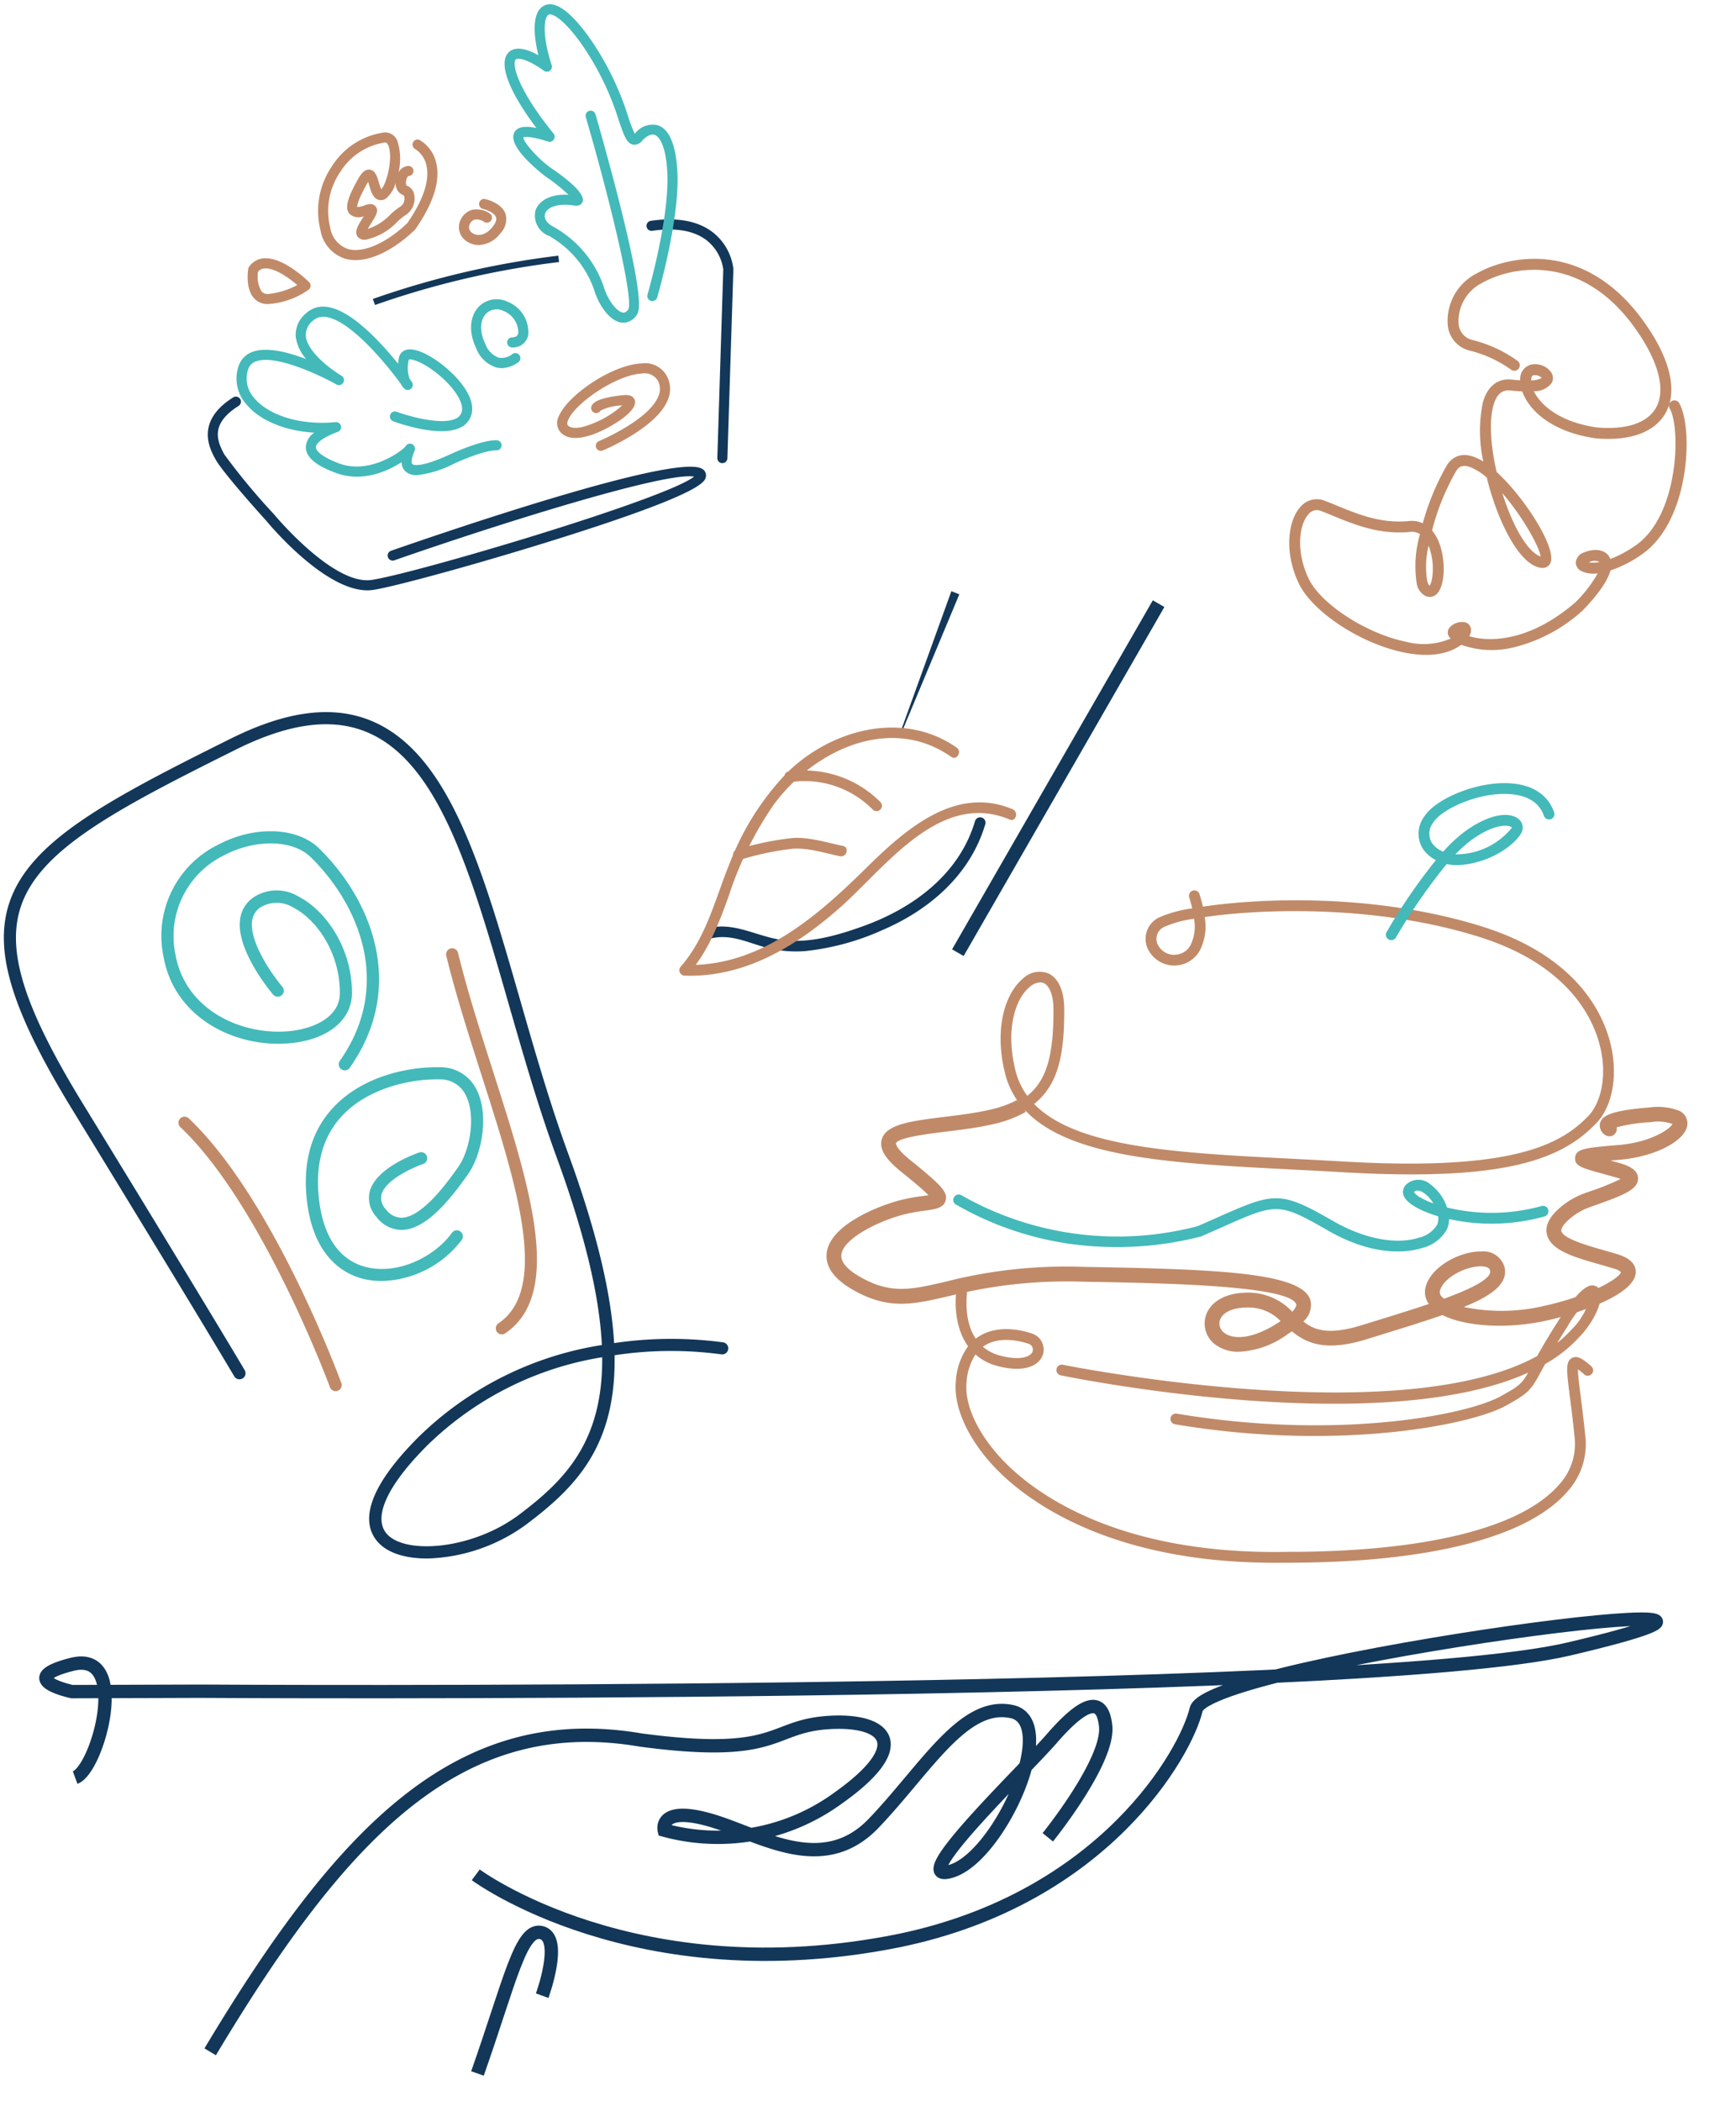 <svg xmlns="http://www.w3.org/2000/svg" width="215.917" height="261.204" viewBox="0 0 215.917 261.204">
  <g id="Grupo_554" data-name="Grupo 554" transform="translate(-8188.351 -16297.071)">
    <path id="Trazado_162" data-name="Trazado 162" d="M0,48.613C15.12,20.1,28.867,4.45,51.468,7.107,68.775,8.492,67.328,4.656,74.42,3.74s11.171,1.988,1.918,9.291a25.374,25.374,0,0,1-21.384,5.108s-.876-2.978,5.393-1.606,14.46,6.5,20.59-.625S91.288.189,97.346,1.157,96.785,19.2,90.9,21.357,99.068,8.632,102.48,4.265s5.969-5.992,6.622-1.936c.7,4.334-6.461,14.2-6.461,14.2" transform="translate(8217.036 16503.584) rotate(3)" fill="none" stroke="#123759" stroke-miterlimit="10" stroke-width="1.66"/>
    <path id="Trazado_163" data-name="Trazado 163" d="M7.531,7.85S9.743.678,7.1.042,3.512,5.985,0,17.929" transform="translate(8248.675 16536.918) rotate(3)" fill="none" stroke="#123759" stroke-miterlimit="10" stroke-width="1.66"/>
    <path id="Trazado_164" data-name="Trazado 164" d="M54.677,39.354s20.607,13.733,53.037,5.4c25.216-6.627,34.386-25.2,35.364-30.614C144.155,8.186,228.9-7.439,189,4.2,162.986,11.78,19.21,18.356,19.21,18.356L3.334,19.24s-7.375-1.155-.189-3.383S7.09,28.691,4.285,29.891" transform="translate(8194.981 16487.967) rotate(3)" fill="none" stroke="#123759" stroke-miterlimit="10" stroke-width="1.66"/>
    <g id="Grupo_524" data-name="Grupo 524" transform="matrix(0.998, 0.07, -0.07, 0.998, 8292.645, 16427.037)">
      <path id="Trazado_170" data-name="Trazado 170" d="M0,0" transform="translate(0)" stroke="#3f3f3f" stroke-miterlimit="10" stroke-width="0.601"/>
    </g>
    <path id="Trazado_166" data-name="Trazado 166" d="M3.219.026C1.528.152.346.836.06,1.854a1.665,1.665,0,0,0,.7,1.819c1.154.83,3.616.875,7.067-1.481q.227-.155.423-.3A5.953,5.953,0,0,0,3.869,0Q3.559,0,3.219.026Z" transform="matrix(1, 0.017, -0.017, 1, 8339.783, 16459.299)" fill="none"/>
    <path id="Trazado_168" data-name="Trazado 168" d="M6.7.706C6.587.242,6.134,0,5.354,0H5.334C3.374,0,.5,1.534.037,3.273A1.01,1.01,0,0,0,.369,4.313a2.72,2.72,0,0,0,.388.322C4.488,3.21,7,1.878,6.7.706Z" transform="matrix(1, 0.017, -0.017, 1, 8367.216, 16454.168)" fill="none"/>
    <path id="Trazado_169" data-name="Trazado 169" d="M106.265,27.812c-.084-.889-.932-1.881-4.5-1.539-4.645.441-5.709,1.081-5.877,1.908a1.131,1.131,0,0,0,.632,1.181.665.665,0,0,0,.9-.276.676.676,0,0,0-.017-.666,16.242,16.242,0,0,1,4.486-.813c2.43-.231,3.031.236,3.04.332.055.575-2.44,2.638-7.065,3.079-4.428.422-4.924.659-4.984,1.413-.065.827.72,1.029,3.322,1.7.48.123,1,.258,1.552.406a4.141,4.141,0,0,1,1.062.4,20.228,20.228,0,0,1-4.183,1.876l-.566.212a9.562,9.562,0,0,0-3.123,1.891C89.754,40,89.289,41,89.523,41.951c.453,1.846,3.354,2.62,6.426,3.44.618.165,1.226.327,1.79.494.86.255,1.081.531,1.079.642-.026.955-3.879,3.249-9.856,4.673a22.215,22.215,0,0,1-10.641.072c3.946-1.616,6-3.108,5.515-5.025a2.451,2.451,0,0,0-2.642-1.718h-.027c-2.484,0-5.969,1.9-6.595,4.272a2.316,2.316,0,0,0,.589,2.232c-2.2.795-4.716,1.617-7.276,2.454l-1.347.44c-4.368,1.432-6.189.692-7.728-.539a2.662,2.662,0,0,0,.976-2.6C58.779,47.528,48,47.284,31.671,47.284A60.58,60.58,0,0,0,14.646,49.41c-4.229,1.059-6.781,1.7-10.629-.353-1.886-1.006-2.783-2.044-2.665-3.083.257-2.251,4.894-4.516,7.947-5.338a22.958,22.958,0,0,1,2.507-.5c1.322-.205,2.2-.342,2.4-1.127.227-.88-.542-1.7-4.329-4.638-2.044-1.584-1.994-2.242-1.963-2.357.235-.885,3.656-1.366,6.405-1.754,1.893-.267,3.851-.541,5.645-.98a14.875,14.875,0,0,0,4.144-1.61c5.642,5.881,18.582,6.32,33.155,6.817,2.1.071,4.242.144,6.406.234,20.322.842,27.3-2.054,31.532-6.657C97.21,25.882,97.808,21.928,96.722,18,95.677,14.213,92.2,7.352,80.665,3.926,67.7.076,53.523.73,45.8,2.016q-.18-.746-.45-1.558a.671.671,0,0,0-1.273.424c.164.49.3.947.4,1.371a15.182,15.182,0,0,0-4.186,1.237,2.952,2.952,0,0,0-1.268,3.842,3.641,3.641,0,0,0,6.457.2,6.527,6.527,0,0,0,.568-4.226c7.477-1.214,21.612-1.848,34.233,1.9C91.2,8.454,94.459,14.837,95.43,18.355c1.1,3.974.179,7.288-1.219,8.809-3.441,3.745-9.517,7.089-30.489,6.224-2.167-.09-4.311-.163-6.416-.235-14.148-.481-26.709-.909-32.075-6.263,3.029-2.473,3.662-6.357,3.546-11.827-.065-3.072-1.3-4.082-2.026-4.411a2.958,2.958,0,0,0-3.157.667C21.5,13.086,20.05,17.4,21.526,23.041a10.391,10.391,0,0,0,1.715,3.612,14.156,14.156,0,0,1-3.6,1.329c-1.73.422-3.653.692-5.513.955-3.94.554-7.051.993-7.515,2.737-.285,1.073.467,2.233,2.438,3.76A32.792,32.792,0,0,1,12.77,38.6c-.291.077-.767.151-1.171.214a24.037,24.037,0,0,0-2.649.527C6.6,39.974.413,42.372.02,45.823c-.187,1.64.946,3.126,3.366,4.417,4.3,2.295,7.2,1.569,11.586.471a60.011,60.011,0,0,1,16.693-2.086c10.373,0,26.049,0,26.84,2.56.042.136.064.549-.715,1.319a7.434,7.434,0,0,0-6.176-2.338c-2.279.171-3.906,1.218-4.351,2.8a3.016,3.016,0,0,0,1.214,3.272A4.568,4.568,0,0,0,51.157,57a10.7,10.7,0,0,0,5.924-2.226c.226-.154.463-.322.7-.5,1.726,1.432,4,2.617,9.175.923L68.3,54.76c3.137-1.025,5.891-1.926,8.176-2.773,2.752,1.39,8,1.659,12.794.517,4.339-1.033,10.819-3.467,10.886-5.94.017-.615-.323-1.456-2.038-1.964-.576-.171-1.2-.335-1.825-.5-2.2-.586-5.207-1.389-5.471-2.465-.1-.414.263-1.028,1.028-1.73a8.208,8.208,0,0,1,2.688-1.624l.564-.211c3.417-1.277,5.2-2,5.139-3.221-.044-.923-1.167-1.342-2.14-1.6-.554-.15-1.081-.285-1.565-.41-.286-.074-.581-.15-.865-.225.567-.074,1.321-.159,2.32-.254C102.508,31.922,106.45,29.758,106.265,27.812ZM44.34,6.832a2.214,2.214,0,0,1-1.286,1.1c-.017,0-.035.008-.052.013a2.259,2.259,0,0,1-2.753-1.165A1.631,1.631,0,0,1,41,4.629a13.484,13.484,0,0,1,3.725-1.085A5.218,5.218,0,0,1,44.34,6.832ZM22.823,22.7c-1.328-5.08-.136-8.863,1.635-10.36a2.083,2.083,0,0,1,1.289-.565,1.1,1.1,0,0,1,.452.094c.739.334,1.2,1.537,1.237,3.218.12,5.645-.667,8.854-3.072,10.806A9.006,9.006,0,0,1,22.823,22.7Zm33.5,30.969c-3.451,2.356-5.913,2.31-7.067,1.481a1.665,1.665,0,0,1-.7-1.819c.287-1.018,1.468-1.7,3.16-1.828q.34-.026.649-.026a5.953,5.953,0,0,1,4.386,1.894Q56.552,53.516,56.325,53.671ZM76.2,50.181a1.01,1.01,0,0,1-.332-1.039c.459-1.739,3.337-3.273,5.3-3.273h.021c.779,0,1.233.242,1.35.706.295,1.173-2.216,2.5-5.948,3.929A2.719,2.719,0,0,1,76.2,50.181Z" transform="matrix(1, 0.017, -0.017, 1, 8292.195, 16406.982)" fill="#c08a68"/>
    <path id="Trazado_171" data-name="Trazado 171" d="M2.988.025C1.405.142.306.758.049,1.672a1.425,1.425,0,0,0,.611,1.55c1.085.78,3.436.8,6.782-1.484h0l.163-.113A5.507,5.507,0,0,0,3.619,0C3.419,0,3.209.008,2.988.025Z" transform="matrix(1, 0.017, -0.017, 1, 8340.026, 16459.564)" fill="none"/>
    <path id="Trazado_172" data-name="Trazado 172" d="M6.214.517C6.128.177,5.755,0,5.1,0,3.215,0,.459,1.453.029,3.088a.765.765,0,0,0,.27.8A2.124,2.124,0,0,0,.545,4.1C4.521,2.576,6.428,1.369,6.214.517Z" transform="matrix(1, 0.017, -0.017, 1, 8367.459, 16454.432)" fill="none"/>
    <path id="Trazado_173" data-name="Trazado 173" d="M106.762,1.833A1.729,1.729,0,0,0,105.677.4a7.439,7.439,0,0,0-3.687-.331c-4.813.458-5.9,1.145-6.1,2.107a1.375,1.375,0,0,0,.757,1.449.9.9,0,0,0,.691.073.922.922,0,0,0,.635-1.092,19.382,19.382,0,0,1,4.188-.706,5.294,5.294,0,0,1,2.748.173c-.232.541-2.5,2.331-6.822,2.743-4.4.419-5.13.648-5.208,1.641-.081,1.034.823,1.268,3.509,1.959.479.123,1,.257,1.548.4a6.485,6.485,0,0,1,.639.2,30.979,30.979,0,0,1-3.782,1.6l-.566.212a9.784,9.784,0,0,0-3.2,1.941c-1.264,1.159-1.754,2.232-1.5,3.28.488,1.99,3.457,2.782,6.624,3.627.608.162,1.206.322,1.763.487a1.941,1.941,0,0,1,.9.432c-.133.688-3.436,2.92-9.662,4.4a23.137,23.137,0,0,1-9.808.259c3.01-1.288,5.541-2.808,4.981-5.031a2.7,2.7,0,0,0-2.91-1.906c-2.618,0-6.174,1.947-6.836,4.457a2.507,2.507,0,0,0,.415,2.179c-2.133.763-4.573,1.56-6.938,2.333l-1.347.441c-4.261,1.4-5.986.652-7.284-.331a2.709,2.709,0,0,0,.845-2.642c-1.058-3.431-11.4-3.681-28.3-3.681h-.053A60.348,60.348,0,0,0,14.884,23.2l-.053.013c-4.169,1.043-6.686,1.674-10.448-.332-1.788-.954-2.641-1.908-2.535-2.835.233-2.043,4.659-4.29,7.764-5.126a22.774,22.774,0,0,1,2.481-.49c1.368-.213,2.356-.366,2.6-1.311.263-1.022-.479-1.845-4.417-4.9C8.326,6.712,8.4,6.13,8.4,6.127c.193-.725,3.951-1.255,6.2-1.572,1.9-.267,3.861-.543,5.668-.984a15.026,15.026,0,0,0,4.214-1.638l-.255-.426-.036.019L23.49.7,23.367.482a13.957,13.957,0,0,1-3.534,1.3c-1.716.418-3.631.687-5.489.949C10.313,3.3,7.13,3.751,6.623,5.655c-.314,1.183.465,2.424,2.542,4.033.814.631,2.583,2,3.38,2.805-.228.042-.488.083-.735.121a24.208,24.208,0,0,0-2.675.532c-2.4.645-8.7,3.1-9.113,6.693-.2,1.751.976,3.321,3.5,4.665,4.386,2.338,7.321,1.6,11.763.493a59.665,59.665,0,0,1,16.632-2.079c9.674,0,25.865,0,26.6,2.386,0,.012.079.284-.49.9a7.516,7.516,0,0,0-6.182-2.242c-2.387.179-4.1,1.294-4.572,2.984a3.263,3.263,0,0,0,1.308,3.541,4.8,4.8,0,0,0,2.827.81,11.1,11.1,0,0,0,6.064-2.27c.18-.122.365-.252.551-.39,1.8,1.445,4.21,2.5,9.26.844l1.346-.441c3.114-1.018,5.81-1.9,8.085-2.739,2.893,1.407,8.157,1.611,12.866.488,3.8-.9,11-3.359,11.078-6.176.019-.7-.349-1.655-2.217-2.209-.567-.168-1.177-.331-1.832-.506-1.895-.5-5.064-1.351-5.293-2.283-.029-.118-.045-.57.955-1.488a7.959,7.959,0,0,1,2.607-1.574l.564-.21c3.528-1.318,5.367-2.071,5.3-3.466-.051-1.084-1.269-1.548-2.323-1.832-.4-.108-.782-.208-1.145-.3q.466-.05.993-.1C102.993,6.194,106.962,3.946,106.762,1.833ZM56.434,27.511h0c-3.346,2.284-5.7,2.264-6.782,1.484a1.425,1.425,0,0,1-.611-1.55c.257-.913,1.355-1.529,2.939-1.647.221-.017.431-.025.631-.025A5.506,5.506,0,0,1,56.6,27.4Zm20.194-3.459a.765.765,0,0,1-.27-.8c.431-1.635,3.186-3.088,5.076-3.088.651,0,1.023.177,1.11.517.214.852-1.693,2.059-5.67,3.588A2.119,2.119,0,0,1,76.628,24.052Z" transform="matrix(1, 0.017, -0.017, 1, 8291.494, 16432.938)" fill="#c08a68"/>
    <path id="Trazado_174" data-name="Trazado 174" d="M30.465,19.31a105.1,105.1,0,0,1-15.637-1.175.67.67,0,1,1,.2-1.326c19.73,2.978,35.93-.377,40.219-2.834,2.215-1.269,2.624-1.594,3.385-3C40.417,19.58,2.376,12.645.548,12.3a.671.671,0,1,1,.246-1.318c.457.086,41.923,7.649,58.928-2.091C60.3,7.8,61.106,6.36,62.3,4.43,65.112-.132,66.172-.029,66.567.008a1.011,1.011,0,0,1,.854.678c.443,1.178-.72,3.861-2.488,5.741a17.219,17.219,0,0,1-4.209,3.441c-.162.31-.306.588-.436.838-1.252,2.424-1.522,2.8-4.375,4.432C52.707,16.975,43.122,19.31,30.465,19.31ZM66.157,1.56a14.956,14.956,0,0,0-2.719,3.574c-.473.767-.884,1.456-1.244,2.076a14.247,14.247,0,0,0,1.745-1.682A8.594,8.594,0,0,0,66.157,1.56Z" transform="matrix(1, 0.017, -0.017, 1, 8319.969, 16455.734)" fill="#c08a68"/>
    <path id="Trazado_175" data-name="Trazado 175" d="M19.832,9A39.465,39.465,0,0,1,.309,4.036a.67.67,0,0,1,.722-1.13A39.253,39.253,0,0,0,30.439,6.229c.928-.422,1.76-.809,2.514-1.159,7.013-3.258,7.7-3.418,14.35.253,3.862,2.133,7.865,2.83,10.708,1.863a3.574,3.574,0,0,0,2.208-1.648,1.935,1.935,0,0,0,.1-1.047c-2.161-.6-3.711-1.442-4.2-2.249A1.272,1.272,0,0,1,56.29.607a2.237,2.237,0,0,1,3-.063,5.889,5.889,0,0,1,2.121,2.841A23.407,23.407,0,0,0,73.174,3a.671.671,0,0,1,.4,1.28,24.539,24.539,0,0,1-11.889.536,3.028,3.028,0,0,1-.238,1.257,4.8,4.8,0,0,1-3.005,2.381C56.908,8.977,52.689,9.83,46.654,6.5c-6.21-3.431-6.471-3.31-13.136-.211-.77.359-1.622.753-2.574,1.187a.675.675,0,0,1-.1.036A41.491,41.491,0,0,1,19.832,9ZM57.259,1.534a2.188,2.188,0,0,0,.84.675,9.643,9.643,0,0,0,1.606.7,4.266,4.266,0,0,0-1.161-1.25C57.995,1.283,57.562,1.243,57.259,1.534Z" transform="matrix(1, 0.017, -0.017, 1, 8306.977, 16442.746)" fill="#43b9ba"/>
    <path id="Trazado_176" data-name="Trazado 176" d="M38.842,34.436c-20.489,0-30.4-7.913-33.788-11.435C1.78,19.6-.04,15.725.185,12.633A8.3,8.3,0,0,1,1.638,8.168C-.117,5.823-.183,2.493.171.55A.67.67,0,0,1,1.49.79C1.453,1,.821,4.7,2.572,7.205q.171-.137.354-.258c2.483-1.664,5.693-.8,6.618-.5a2.1,2.1,0,0,1,1.422,2.583c-.387,1.3-2.167,2.463-5.907,1.458A6.538,6.538,0,0,1,2.573,9.171a7.287,7.287,0,0,0-1.051,3.56c-.2,2.719,1.484,6.21,4.5,9.34,3.421,3.553,13.738,11.742,35.642,10.975,17.115-.274,29.078-3.425,33.7-8.872a7.48,7.48,0,0,0,1.861-6.144c-.224-1.924-.457-3.52-.644-4.8-.483-3.316-.646-4.433.179-4.888.7-.388,1.511.223,2.415,1a.67.67,0,1,1-.873,1.017,9.3,9.3,0,0,0-.786-.619c.006.651.195,1.945.392,3.3.188,1.292.422,2.9.647,4.82a8.758,8.758,0,0,1-2.168,7.188c-4.871,5.746-17.19,9.065-34.685,9.345C40.724,34.42,39.77,34.436,38.842,34.436ZM3.481,8.2a5.322,5.322,0,0,0,1.937,1c2.6.7,4.037.2,4.263-.551a.764.764,0,0,0-.556-.926C8.57,7.542,5.7,6.7,3.672,8.061,3.607,8.1,3.543,8.149,3.481,8.2Z" transform="matrix(1, 0.017, -0.017, 1, 8307.257, 16456.229)" fill="#c08a68"/>
    <path id="Trazado_177" data-name="Trazado 177" d="M.67,19.753a.67.67,0,0,1-.587-.993A71.387,71.387,0,0,1,6.06,9.714,4.229,4.229,0,0,1,4.319,8.181a3.581,3.581,0,0,1,.24-3.91C5.992,2,11.409-.388,15.69.053c2.507.262,4.226,1.461,4.971,3.469a.67.67,0,0,1-1.257.467c-.563-1.52-1.859-2.395-3.853-2.6-3.929-.411-8.777,1.885-9.858,3.6a2.258,2.258,0,0,0-.229,2.5A3.038,3.038,0,0,0,6.952,8.648a19.45,19.45,0,0,1,2.4-2.357c3.274-2.562,5.842-2.762,6.937-1.827A1.35,1.35,0,0,1,16.6,6.2c-.822,1.482-3.707,3.727-7.544,4.075a5.67,5.67,0,0,1-1.639-.1,70.691,70.691,0,0,0-6.154,9.226A.67.67,0,0,1,.67,19.753Zm7.809-10.8c.151,0,.3,0,.454-.015a8.9,8.9,0,0,0,6.491-3.39.144.144,0,0,0,.02-.049.737.737,0,0,0-.352-.158c-.882-.2-2.634.215-4.911,2A16.072,16.072,0,0,0,8.478,8.956Z" transform="matrix(1, 0.017, -0.017, 1, 8361.046, 16394.174)" fill="#43b9ba"/>
    <g id="Grupo_531" data-name="Grupo 531" transform="translate(8188.351 16386.297) rotate(-1)">
      <path id="Trazado_178" data-name="Trazado 178" d="M51.512,105.42c-2.761,0-5.106-.711-6.352-2.2-1.649-1.969-2.052-5.818,5.382-12.97A41.815,41.815,0,0,1,73.486,79.269c-.186-5.84-1.733-13.368-5.193-23.362-2.194-6.339-3.955-12.9-5.659-19.24C58.321,20.6,54.594,6.731,45.82,2.683,41.45.667,36.048,1.246,29.3,4.451,13.851,11.8,4.268,16.674,2.033,23.966c-1.653,5.4.508,12.413,7.459,24.214C24.844,74.247,28.974,81.548,29.015,81.618a.754.754,0,1,1-1.313.742c-.041-.07-4.167-7.367-19.509-33.415C1,36.738-1.2,29.373.592,23.525c2.42-7.9,12.24-12.91,28.064-20.434C35.829-.32,41.65-.9,46.452,1.314c9.415,4.344,13.226,18.533,17.639,34.962,1.7,6.317,3.451,12.849,5.627,19.138,3.47,10.026,5.061,17.663,5.295,23.641a48.345,48.345,0,0,1,13.576.147.754.754,0,0,1-.29,1.48,46.808,46.808,0,0,0-13.256-.117c.01,11.3-5.129,16.332-11.319,20.82A21.86,21.86,0,0,1,51.512,105.42ZM73.5,80.785A40.3,40.3,0,0,0,51.587,91.337c-5.071,4.879-6.993,8.858-5.271,10.915,2.25,2.689,10.667,2.16,16.524-2.087C68.607,95.982,73.405,91.281,73.5,80.785Z" transform="translate(0 0)" fill="#123759"/>
    </g>
    <g id="Grupo_532" data-name="Grupo 532" transform="translate(8243.823 16414.965) rotate(-1)">
      <path id="Trazado_179" data-name="Trazado 179" d="M6.12,48.1a.755.755,0,0,1-.412-1.387C12.17,42.5,8.268,29.533,4.134,15.8,2.651,10.873,1.117,5.775.019.919A.753.753,0,0,1,1.489.587c1.087,4.8,2.614,9.877,4.09,14.781,4.3,14.286,8.361,27.78.951,32.605A.743.743,0,0,1,6.12,48.1Z" transform="translate(0 0)" fill="#c08a68"/>
    </g>
    <g id="Grupo_533" data-name="Grupo 533" transform="translate(8210.55 16435.908) rotate(-1)">
      <path id="Trazado_180" data-name="Trazado 180" d="M18.961,34.433a.755.755,0,0,1-.712-.506C18.171,33.7,10.218,11.085.226,1.292A.754.754,0,1,1,1.282.216c10.246,10.04,18.064,32.275,18.392,33.216a.753.753,0,0,1-.712,1Z" transform="translate(0 0)" fill="#c08a68"/>
    </g>
    <g id="Grupo_534" data-name="Grupo 534" transform="translate(8208.23 16400.637) rotate(-1)">
      <path id="Trazado_181" data-name="Trazado 181" d="M22.5,29.887a.753.753,0,0,1-.608-1.2c6.871-9.4,2.58-19.543-3.183-25.377C16.5,1.075,11.837.908,7.871,2.927a11.167,11.167,0,0,0-6.183,12.24C2.811,22.038,9.674,25.306,15.564,24.9c2.944-.205,6.407-1.537,6.476-4.61.113-5.062-2.757-9.253-5.648-10.777a3.892,3.892,0,0,0-4.111-.023,2.378,2.378,0,0,0-1.007,1.71c-.346,2.652,2.5,6.786,3.629,8.155a.754.754,0,0,1-1.164.959c-.182-.222-4.459-5.464-3.96-9.307A3.863,3.863,0,0,1,11.4,8.262a5.212,5.212,0,0,1,5.693-.087c3.3,1.74,6.58,6.471,6.453,12.144-.076,3.365-3.168,5.752-7.878,6.081C9.109,26.873,1.467,23.163.2,15.41A12.616,12.616,0,0,1,7.188,1.583c4.6-2.341,9.9-2.059,12.591.669,6.179,6.254,10.757,17.164,3.327,27.326A.751.751,0,0,1,22.5,29.887Z" transform="translate(0 0)" fill="#43b9ba"/>
    </g>
    <g id="Grupo_535" data-name="Grupo 535" transform="translate(8226.142 16430.021) rotate(-1)">
      <path id="Trazado_182" data-name="Trazado 182" d="M9.353,26.452a9.363,9.363,0,0,1-2.481-.321C4.655,25.519.83,23.445.11,16.413-.376,11.666.746,7.8,3.444,4.925,7.066,1.064,12.755-.137,16.884.012A4.984,4.984,0,0,1,21.445,2.9c1.5,3.091.553,7.981-1.235,10.437-2.286,3.138-5.295,6.748-8.3,6.81h-.078A3.907,3.907,0,0,1,8.712,18.48a3.434,3.434,0,0,1-.764-3.236c.875-2.884,5.672-4.5,6.217-4.68A.754.754,0,0,1,14.628,12c-1.271.41-4.689,1.873-5.238,3.683a1.988,1.988,0,0,0,.5,1.86,2.475,2.475,0,0,0,1.982,1.095c2.647-.053,6.01-4.672,7.116-6.19,1.532-2.105,2.328-6.354,1.1-8.889a3.509,3.509,0,0,0-3.262-2.039c-3.616-.135-9,.941-12.284,4.438C2.158,8.5,1.171,11.966,1.611,16.259c.472,4.617,2.43,7.527,5.661,8.418,4.035,1.108,8.653-1.189,10.786-4.056a.754.754,0,0,1,1.21.9A12.877,12.877,0,0,1,9.353,26.452Z" transform="translate(0 0)" fill="#43b9ba"/>
    </g>
    <g id="Grupo_546" data-name="Grupo 546" transform="translate(8212.38 16299.148) rotate(-2)">
      <g id="Grupo_537" data-name="Grupo 537" transform="translate(0 47.374)">
        <path id="Trazado_184" data-name="Trazado 184" d="M19.34,24.649c-5.424,0-12.149-8.7-12.441-9.081-.192-.224-5.154-6.1-6.043-7.852C.194,6.406-1.567,2.928,3.334.085a.628.628,0,0,1,.63,1.086C.387,3.245,1.063,5.344,1.976,7.149a81.081,81.081,0,0,0,5.9,7.632c.089.116,7.057,9.125,11.856,8.592,5.4-.6,37.01-8.776,40.529-11.44-3.6-.747-24.643,5.076-37.612,9.1a.628.628,0,0,1-.372-1.2C28.2,18,57.9,8.943,61.26,10.982a.928.928,0,0,1,.476,1.012c-.138.626-.463,2.093-19.46,7.3-9.268,2.541-19.738,5.029-22.406,5.324A4.718,4.718,0,0,1,19.34,24.649Z" transform="translate(0 0)" fill="#123759"/>
      </g>
      <g id="Grupo_538" data-name="Grupo 538" transform="translate(55.486 27.24)">
        <path id="Trazado_185" data-name="Trazado 185" d="M8.377,30.52l-.043,0a.628.628,0,0,1-.584-.668L9.307,6.444A5.624,5.624,0,0,0,7.439,2.83C5.93,1.532,3.66,1.033.693,1.346A.628.628,0,1,1,.562.1C3.9-.255,6.494.35,8.276,1.894a6.8,6.8,0,0,1,2.287,4.527.631.631,0,0,1,0,.065L9,29.933A.628.628,0,0,1,8.377,30.52Z" transform="translate(0 0)" fill="#123759"/>
      </g>
      <g id="Grupo_539" data-name="Grupo 539" transform="translate(38.496 0)">
        <path id="Trazado_186" data-name="Trazado 186" d="M13.716,39.885a1.872,1.872,0,0,1-.392-.043c-1.481-.323-2.735-2.4-3.207-4.294A12.37,12.37,0,0,0,4.8,28.789,2.713,2.713,0,0,1,3.2,25.6c.356-1.035,1.658-2.074,4.179-1.847A21.642,21.642,0,0,0,4.69,21.44C4.642,21.4-.077,17.656.9,15.811c.367-.695,1.229-.861,2.784-.494C.4,10.623-.784,7.134.521,5.836c.54-.537,1.612-.821,3.723.45C3.67,3.547,3.674.842,5.159.151c1.363-.636,3.2.746,5.455,4.1a35.786,35.786,0,0,1,4.536,10.1,15.6,15.6,0,0,0,.738,2.112,2.742,2.742,0,0,1,2.927-.95c1.382.54,2.121,2.48,2.2,5.765.137,5.888-2.924,15.218-3.054,15.612a.627.627,0,1,1-1.191-.393c.031-.1,3.122-9.52,2.991-15.189-.089-3.819-1.095-4.506-1.4-4.626-.424-.166-1.022.089-1.6.683a1.183,1.183,0,0,1-1.144.434c-.783-.188-1.078-1.155-1.667-3.081A34.683,34.683,0,0,0,9.572,4.952c-2.217-3.3-3.509-3.835-3.883-3.663-.582.271-.932,2.454.165,6.279a.627.627,0,0,1-.984.672C2.556,6.472,1.584,6.548,1.405,6.727c-.478.475-.039,3.492,4.384,9.354a.628.628,0,0,1-.71.97c-2.244-.8-2.916-.685-3.069-.631-.005.647,1.914,2.907,3.42,4.005C6.7,21.355,9.609,23.63,9.1,24.7c-.135.282-.462.576-1.248.374-2.053-.342-3.22.218-3.465.93-.2.579.2,1.237,1.016,1.676a13.606,13.606,0,0,1,5.936,7.56c.406,1.623,1.461,3.2,2.257,3.373.11.024.368.081.718-.358C15.034,37,12.627,25.043,9.877,14.209a.628.628,0,1,1,1.216-.309c.014.057,1.462,5.77,2.712,11.633,2.586,12.13,1.843,13.06,1.485,13.507A2.015,2.015,0,0,1,13.716,39.885Z" transform="translate(0 0)" fill="#43b9ba"/>
      </g>
      <g id="Grupo_540" data-name="Grupo 540" transform="translate(43.482 45.024)">
        <path id="Trazado_187" data-name="Trazado 187" d="M5.329,10.681a.628.628,0,0,1-.22-1.216c.064-.024,6.444-2.441,7.637-5.436A2.15,2.15,0,0,0,12.69,2.2a1.922,1.922,0,0,0-1.976-.945C7.572,1.3,2.3,4.654,1.371,6.723c-.138.307-.154.527-.045.654.371.434,1.243.358,1.73.274a12.4,12.4,0,0,0,5.105-2.52,6.269,6.269,0,0,0-2.719.549.627.627,0,0,1-1.135-.5C4.5,4.455,5.83,4.022,8.371,3.858c.961-.064,1.275.332,1.373.672.313,1.094-1.757,2.4-3.019,3.074-1.1.593-4.815,2.386-6.354.59A1.762,1.762,0,0,1,.227,6.207C1.362,3.691,6.968.057,10.7,0a3.088,3.088,0,0,1,3.121,1.649,3.386,3.386,0,0,1,.094,2.845c-1.4,3.509-8.08,6.041-8.364,6.147A.633.633,0,0,1,5.329,10.681ZM5.518,5.51h0Zm0,0v0Zm0,0v0Zm0,0v0Z" transform="translate(0)" fill="#c08a68"/>
      </g>
      <g id="Grupo_541" data-name="Grupo 541" transform="translate(33.186 36.421)">
        <path id="Trazado_188" data-name="Trazado 188" d="M3.729,8.578a2.8,2.8,0,0,1-.718-.093,3.947,3.947,0,0,1-2.463-2.5C-.5,3.558.122,1.736,1.058.841A3.131,3.131,0,0,1,4.681.366a4.079,4.079,0,0,1,2.4,4.2,1.909,1.909,0,0,1-2,1.49H5.05A.628.628,0,0,1,5.056,4.8h.022c.587,0,.725-.3.778-.523A2.91,2.91,0,0,0,4.131,1.493a1.885,1.885,0,0,0-2.205.253c-.631.6-1.022,1.9-.225,3.736A2.8,2.8,0,0,0,3.333,7.271a2.169,2.169,0,0,0,1.634-.353.627.627,0,1,1,.752,1A3.625,3.625,0,0,1,3.729,8.578Z" transform="translate(0 0)" fill="#43b9ba"/>
      </g>
      <g id="Grupo_542" data-name="Grupo 542" transform="translate(14.664 15.209)">
        <path id="Trazado_189" data-name="Trazado 189" d="M4.653,15.738a4.775,4.775,0,0,1-1.446-.213A4.5,4.5,0,0,1,.228,11.867a9.839,9.839,0,0,1,1.69-7.875A9.173,9.173,0,0,1,8.244.04a1.636,1.636,0,0,1,1.941,1.1,7.2,7.2,0,0,1-.008,3.9,1.45,1.45,0,0,1,1.273-.771.628.628,0,0,1,.6.65.644.644,0,0,1-.65.6c-.031.006-.148.1-.242.351a1.251,1.251,0,0,0-.056.809,1.473,1.473,0,0,1,.95,1.341,2.43,2.43,0,0,1-1.22,2.368,6.319,6.319,0,0,0-1.016.768A7.606,7.606,0,0,1,6,13.206a1.107,1.107,0,0,1-1.2-.4c-.393-.631.135-1.4.746-2.3l.13-.191A1.667,1.667,0,0,1,3.9,9.95C3.34,9.238,3.684,8.037,5.13,5.667c.367-.6.831-1.2,1.474-1.111.7.1.9.889,1.1,1.649a6.6,6.6,0,0,0,.259.841c.768-.755,1.628-4.031,1.06-5.432-.158-.39-.336-.387-.55-.342a.609.609,0,0,1-.064.011A7.915,7.915,0,0,0,2.94,4.721a8.584,8.584,0,0,0-1.489,6.866,3.351,3.351,0,0,0,2.132,2.742c1.882.591,4.814-.577,7.486-2.981,2.1-2.825,3-5.292,2.6-7.136a3.183,3.183,0,0,0-1.336-2.03.628.628,0,0,1,.6-1.1,4.4,4.4,0,0,1,1.961,2.865c.49,2.253-.471,5.013-2.856,8.2a.691.691,0,0,1-.081.089C9.96,14.046,7.155,15.738,4.653,15.738Zm1.836-6.9a.834.834,0,0,1,.7.321c.412.55-.041,1.212-.615,2.052-.133.195-.316.463-.457.7a6.823,6.823,0,0,0,2.886-1.7,7.136,7.136,0,0,1,1.255-.929,1.162,1.162,0,0,0,.547-.962.6.6,0,0,0-.1-.437,1.457,1.457,0,0,1-.9-1.621A3.953,3.953,0,0,1,8.537,8.193a1.089,1.089,0,0,1-1.012.132c-.634-.252-.838-1.041-1.037-1.8-.035-.135-.078-.3-.123-.452-.048.068-.1.151-.164.252C5.01,8.273,4.892,8.942,4.9,9.143a2.437,2.437,0,0,0,.912-.173A2.225,2.225,0,0,1,6.49,8.839Zm5.046,2.934h0Z" transform="translate(0)" fill="#c08a68"/>
      </g>
      <g id="Grupo_543" data-name="Grupo 543" transform="translate(3.808 36.583)">
        <path id="Trazado_190" data-name="Trazado 190" d="M22.1,21.334a1.99,1.99,0,0,1-1.516-.529,1.6,1.6,0,0,1-.419-1.15c-1.862,1.134-5.039,2.356-8.2,1.066-2.491-1.016-3.681-2.107-3.638-3.337a2.308,2.308,0,0,1,1.111-1.767c-3.584-.326-6.758-1.749-8.355-3.864A4.783,4.783,0,0,1,.3,7.072a2.792,2.792,0,0,1,1.751-1.74c1.771-.622,4.429.149,6.7,1.111A5.3,5.3,0,0,1,7.554,3.671,3.45,3.45,0,0,1,8.976.717,3.112,3.112,0,0,1,11.538.046c3.005.469,6.577,4.65,8.614,7.373.028-.213.067-.44.118-.679a1.258,1.258,0,0,1,.918-1c1.4-.391,4,1.356,5.735,3.2,1.064,1.13,2.752,3.3,2.108,5.169a2.523,2.523,0,0,1-1.409,1.51c-2.635,1.193-7.761-.843-8.337-1.079a.628.628,0,0,1,.476-1.162c1.426.584,5.528,1.919,7.344,1.1a1.278,1.278,0,0,0,.74-.777c.4-1.144-.918-3.289-3.121-5.1-1.773-1.457-2.993-1.757-3.212-1.644,0,0-.006.018-.013.048a3.99,3.99,0,0,0,.027,2.345c.147.218.237.358.264.4a.628.628,0,0,1-.93.822,1.842,1.842,0,0,1-.437-.615c-1.778-2.64-6.078-8.2-9.077-8.667a1.879,1.879,0,0,0-1.569.4,2.239,2.239,0,0,0-.968,1.906c.126,2.022,3.124,4.347,4.268,5.072a.628.628,0,0,1-.663,1.066c-1.937-1.185-7.5-4.075-9.944-3.212A1.514,1.514,0,0,0,1.48,7.5a3.581,3.581,0,0,0,.6,3.5c1.756,2.324,5.792,3.684,10.041,3.4a.62.62,0,0,1,.659.505.627.627,0,0,1-.419.717c-2.03.668-2.769,1.373-2.784,1.811-.016.46.727,1.262,2.857,2.131,3.738,1.525,7.836-1.279,8.3-1.868a.611.611,0,0,1,.824-.224.642.642,0,0,1,.267.836c-.494,1.054-.444,1.524-.338,1.636.065.068.747.615,4.688-1.018,4.294-1.781,5.831-1.59,5.992-1.561a.628.628,0,0,1-.213,1.237h0s-1.393-.136-5.3,1.483A13.192,13.192,0,0,1,22.1,21.334Z" transform="translate(0 0)" fill="#43b9ba"/>
      </g>
      <g id="Grupo_544" data-name="Grupo 544" transform="translate(32.113 23.891)">
        <path id="Trazado_191" data-name="Trazado 191" d="M2.483,5.714a2.642,2.642,0,0,1-1.557-.5A2.093,2.093,0,0,1,.3,2.407,2.231,2.231,0,0,1,1.789,1.3,2.924,2.924,0,0,1,3.9,1.843.627.627,0,0,1,3.148,2.85a1.687,1.687,0,0,0-1.124-.321,1.014,1.014,0,0,0-.65.529.84.84,0,0,0,.292,1.146c.586.429,1.585.39,2.5-.657.292-.335.614-.818.49-1.214-.188-.606-1.262-1.006-1.623-1.1A.628.628,0,0,1,3.338.019c.211.053,2.081.559,2.514,1.938a2.5,2.5,0,0,1-.741,2.415A3.5,3.5,0,0,1,2.483,5.714Z" transform="translate(0 0)" fill="#c08a68"/>
      </g>
      <g id="Grupo_545" data-name="Grupo 545" transform="translate(5.634 30.322)">
        <path id="Trazado_192" data-name="Trazado 192" d="M2.5,5.7a2.251,2.251,0,0,1-1.741-.72C-.345,3.761.066,1.493.116,1.238A.625.625,0,0,1,.236.975,2.434,2.434,0,0,1,2.084,0C4.451-.109,7.3,2.815,7.62,3.15a.627.627,0,0,1-.077.933,9.834,9.834,0,0,1-4.724,1.6C2.707,5.692,2.6,5.7,2.5,5.7ZM1.322,1.633a3.6,3.6,0,0,0,.367,2.5,1.083,1.083,0,0,0,1.011.3,9.643,9.643,0,0,0,3.442-.971c-1.014-.928-2.759-2.259-4-2.2A1.147,1.147,0,0,0,1.322,1.633Z" transform="translate(0 0)" fill="#c08a68"/>
      </g>
    </g>
    <g id="Grupo_547" data-name="Grupo 547" transform="translate(8234.56 16329.665) rotate(-2)">
      <path id="Trazado_193" data-name="Trazado 193" d="M.252,5.331,0,4.575A108.811,108.811,0,0,1,23.25,0l.059.794A107.9,107.9,0,0,0,.252,5.331Z" transform="translate(0 0)" fill="#123759"/>
    </g>
    <path id="Trazado_201" data-name="Trazado 201" d="M.069,23.105A11.345,11.345,0,0,1,2.39,16.963c-.657-1.986-.207-4.431,1.318-7.111C6.433,5.067,12.031.6,15.933.1c4.343-.555,7.852,1.207,8.948,3.145a2.65,2.65,0,0,1-.189,3.076c-.343.431-.721.878-1.118,1.344-1.783,2.1-3.8,4.481-4.54,7.868a3.219,3.219,0,0,1-.794,1.548,31.059,31.059,0,0,1,5.881,5.027c.532.6,1.541,2.22-.588,4.216-.1.1-.214.2-.332.291a17.583,17.583,0,0,1,7.008,2.216c1.755,1.169,2.32,2.7,1.586,4.32-.157.347-.29.662-.4.95a1.842,1.842,0,0,1,1.445,1.852,2.492,2.492,0,0,1-1.581,2.083,1.286,1.286,0,0,1-1.4-.329,2.663,2.663,0,0,1-.272-2.409c-1.894.25-4.627,1.859-6.69,6.016-1.461,3.416-1.448,6.2.057,7.817,1.831,1.963,5.813,2.077,10.924.314,10.152-3.565,11.371-11.836,10.489-16.16a5.327,5.327,0,0,0-3.885-4.293,2.241,2.241,0,0,0-2.41.886,16.259,16.259,0,0,1-4.293,4.667.679.679,0,0,1-.767-1.122,15.166,15.166,0,0,0,3.909-4.266,3.581,3.581,0,0,1,3.819-1.5A6.626,6.626,0,0,1,45.7,33.017c.969,4.756-.338,13.837-11.374,17.713-5.73,1.976-10.12,1.738-12.367-.671-1.894-2.03-2-5.337-.3-9.311,2.517-5.072,5.986-6.778,8.346-6.834.151-.41.334-.849.547-1.319.283-.626.478-1.58-1.1-2.632-1.736-1.156-4.787-1.888-7.993-2.174C17.23,30.2,9.984,32,8.616,30.637c-.242-.241-.7-.914.282-1.959,1.789-1.906,7.168-2.653,12.29-2.27a7.651,7.651,0,0,0,1.748-1.416c.837-.963.552-1.543.165-1.983a29.642,29.642,0,0,0-6.07-5.108,4.972,4.972,0,0,1-1.323.332c-2.43.292-5.7-.842-6.364-2.206a1.229,1.229,0,0,1,.248-1.463,2.127,2.127,0,0,1,1.634-.529,14.063,14.063,0,0,1,5.83,2.3,1.859,1.859,0,0,0,.648-1.083c.808-3.718,3.039-6.346,4.832-8.457.386-.455.756-.889,1.089-1.311A1.287,1.287,0,0,0,23.7,3.916c-.891-1.574-3.973-2.928-7.591-2.464C12.63,1.895,7.388,6.134,4.89,10.524A8.578,8.578,0,0,0,3.534,15.96l.023-.012a.953.953,0,0,1,1.336.321,2.1,2.1,0,0,1,.037,1.975,1,1,0,0,1-.89.5,1.32,1.32,0,0,1-.937-.506,8.143,8.143,0,0,0-.671,1.171c-.936,1.975-2.1,6.246.585,12.672A15.852,15.852,0,0,0,5.6,35.855a3.46,3.46,0,0,1,.907-1.865,1.19,1.19,0,0,1,1.26-.293,1.455,1.455,0,0,1,.825,1.4c.105,1.368-.458,2.468-1.394,2.739a1.7,1.7,0,0,1-.391.065,14.479,14.479,0,0,0,.619,3.466c1.851,6.306,12.14,9.9,14.854,9.34a.68.68,0,1,1,.277,1.33c-3.464.716-14.369-3.244-16.435-10.289a15.134,15.134,0,0,1-.677-4.278Q3.788,36.4,1.8,32.689c-.01-.019-.019-.038-.027-.057A19.745,19.745,0,0,1,.069,23.105Zm7.172,12.12a3.7,3.7,0,0,0-.376,1.286A1.474,1.474,0,0,0,7.241,35.225Zm-.071-.332ZM15.35,16.9a10.912,10.912,0,0,0-4.167-1.512,1.127,1.127,0,0,0-.588.1c.313.5,2.392,1.518,4.552,1.425C15.216,16.915,15.284,16.91,15.35,16.9Zm3.378,10.75c-3.914-.038-7.569.6-8.838,1.952-.048.051-.087.1-.118.135C10.939,29.994,15.223,29.141,18.728,27.655Zm12.239,7.738a2.719,2.719,0,0,0-.116,1.353,1.2,1.2,0,0,0,.635-.918C31.5,35.674,31.291,35.5,30.967,35.393Z" transform="matrix(-0.309, -0.951, 0.951, -0.309, 8354.7, 16384.742)" fill="#c08a68"/>
    <path id="Trazado_200" data-name="Trazado 200" d="M24.967,0,0,43.386" transform="translate(8307.486 16372.112)" fill="none" stroke="#123759" stroke-width="1.66"/>
    <path id="Trazado_183" data-name="Trazado 183" d="M7.138.385.166,17.072,0,17.008,6.148,0Z" transform="translate(8300.53 16370.564)" fill="#123759"/>
    <path id="Trazado_195" data-name="Trazado 195" d="M33.562.468C31.6,7.123,25.805,11.344,19.51,13.583c-3.393,1.207-7.193,2.283-10.8,1.515-2.83-.6-5.273-2.009-8.23-1.353-.837.185-.483,1.472.355,1.286,2.428-.538,4.515.578,6.8,1.174a14.39,14.39,0,0,0,4.882.418,31.361,31.361,0,0,0,9.542-2.612C27.937,11.488,33,7.113,34.849.823A.668.668,0,0,0,33.562.468Z" transform="translate(8276.059 16398.67)" fill="#123759"/>
    <path id="Trazado_196" data-name="Trazado 196" d="M13.679,1C11.665.584,9.536-.107,7.463.014a36.119,36.119,0,0,0-6.99,1.46A.668.668,0,0,0,.827,2.76,35.545,35.545,0,0,1,7.463,1.348c1.931-.126,3.98.549,5.861.934.838.171,1.2-1.114.355-1.287Z" transform="translate(8279.502 16401.225)" fill="#c08a68"/>
    <path id="Trazado_197" data-name="Trazado 197" d="M11.913,3.906A13.33,13.33,0,0,0,.483.138C-.363.255,0,1.54.838,1.424A11.9,11.9,0,0,1,10.969,4.849a.667.667,0,0,0,.944-.943Z" transform="translate(8285.932 16392.861)" fill="#c08a68"/>
    <path id="Trazado_198" data-name="Trazado 198" d="M41.435,10.147C34.188,7.1,27.873,12.888,23.086,17.6,16.942,23.644,9.819,29.819.652,29.5l.471,1.138c2.468-2.82,3.767-6.229,5.02-9.71a43.743,43.743,0,0,1,5.6-11.356C16.691,2.868,26.178-1.7,33.808,3.638c.705.494,1.372-.663.673-1.151C27.784-2.2,18.834.238,13.362,5.649A33.218,33.218,0,0,0,6.423,16.47C4.521,20.967,3.471,25.937.18,29.7a.676.676,0,0,0,.472,1.138c7.6.263,14.141-3.807,19.607-8.712C25.792,17.16,32.509,7.83,41.081,11.433c.79.333,1.136-.958.354-1.286Z" transform="translate(8272.849 16387.514)" fill="#c08a68"/>
  </g>
</svg>
